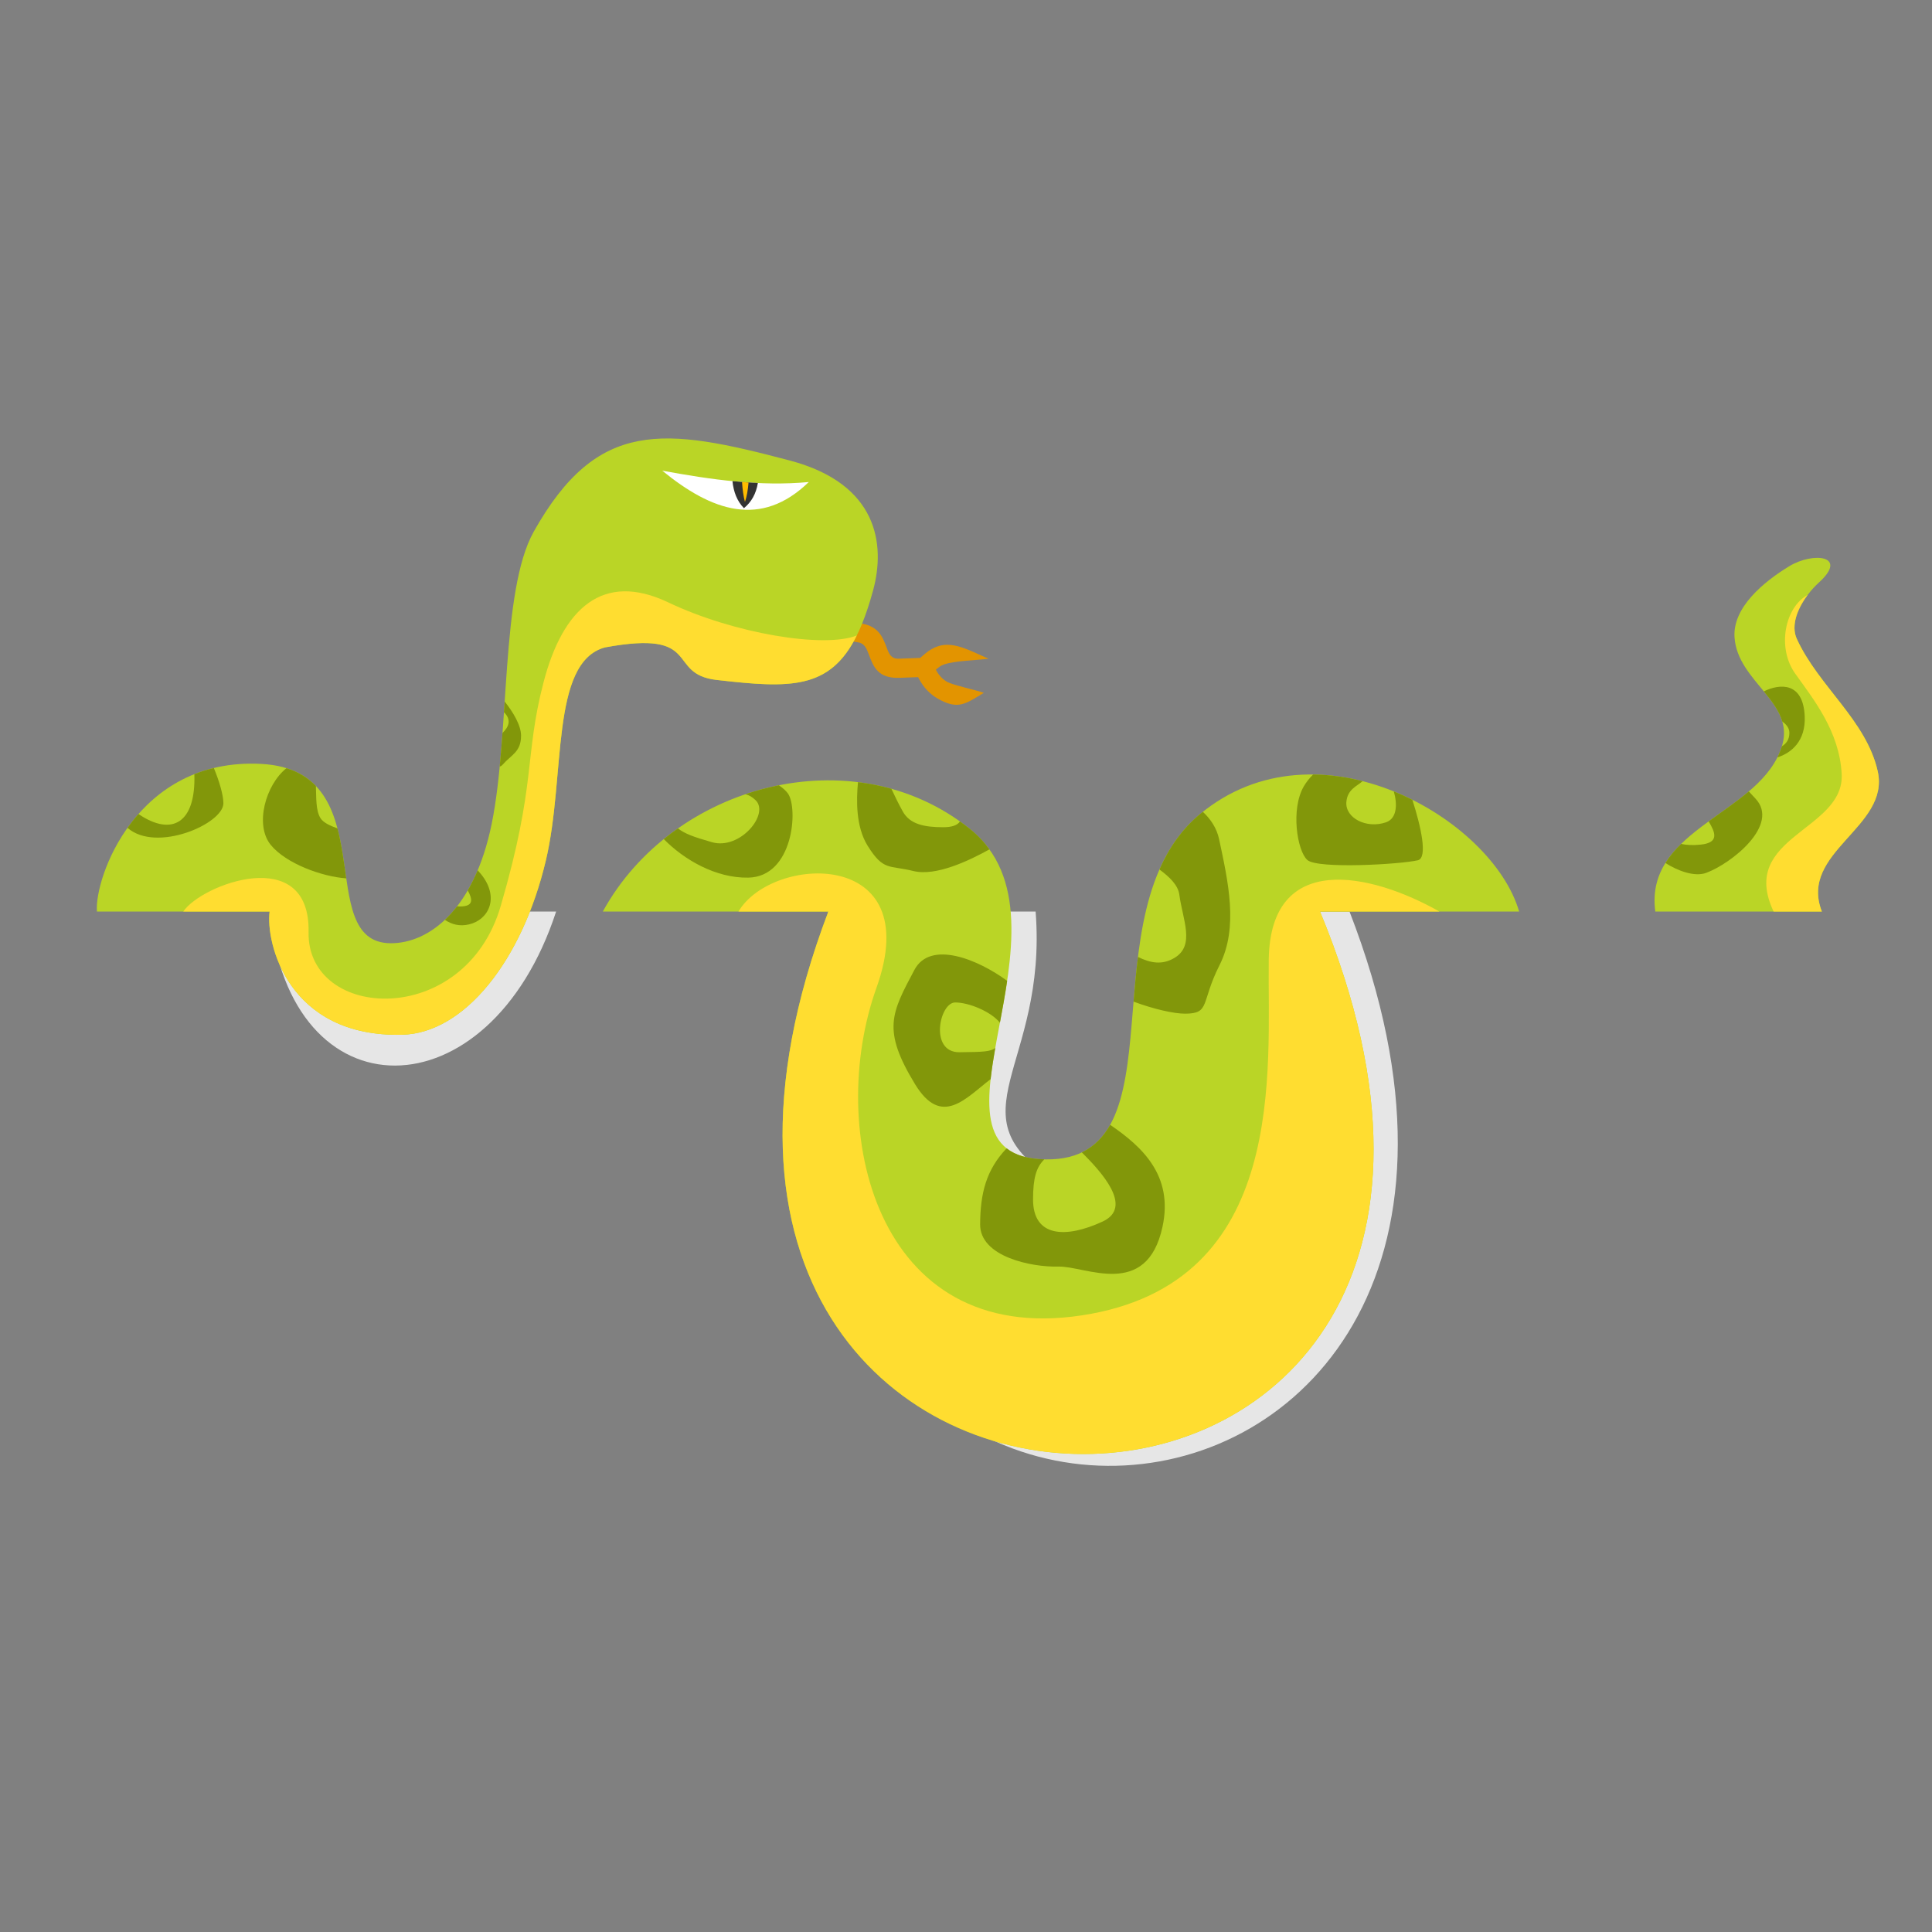 <?xml version="1.0" encoding="UTF-8"?>
<svg version="1.1" viewBox="0 0 880 880" xmlns="http://www.w3.org/2000/svg">
<rect x="0" y="0" width="880" height="880" fill="#808080" stroke="none"/>
<defs>
<clipPath id="a">
<path d="m0 660h660v-660h-660z"/>
</clipPath>
</defs>
<g transform="matrix(1.333 0 0 -1.333 0 880)">
<g clip-path="url(#a)">
<g transform="translate(283.05 348.69)">
<path d="m0 0h70.821c4.165-53.274-29.853-69.753 7.288-92.134 17.036 4.564 26.783 2.881 43.818 7.446 15.36 28.23 30.72 56.459 46.082 84.688h10.072c92.679-238.82-238.13-265.9-178.08 0m-190.92 0c6.635-70.423 75.061-69.929 97.897 0h-18.398c-26.536-40.646-53.033-39.584-79.499 0" fill="#e6e6e6" fill-rule="evenodd"/>
</g>
<g transform="translate(273.68 450.63)">
<path d="m0 0 20.753-3.53c5.83-0.992 7.227-4.707 8.583-8.322 0.721-1.922 1.422-3.786 4.106-3.69l7.284 0.265 1.801 1.527c1.347 1.144 2.819 1.976 4.41 2.495 5.615 1.831 11.993-2.198 17.207-4.28-4.347-0.574-11.278-0.672-15.183-1.946-1.2-0.392-1.935-1.036-2.858-1.82 0.935-1.78 2.137-3.178 3.898-4.187 1.767-1.012 9.534-2.697 12.497-3.723-6.194-3.688-8.71-5.999-15.752-1.966-2.63 1.506-4.824 3.768-6.337 6.639l-0.363 0.695-6.373-0.232c-7.379-0.265-8.898 3.775-10.461 7.943-0.701 1.865-1.422 3.786-3.535 4.144l-20.752 3.53z" fill="#e39400" fill-rule="evenodd"/>
</g>
<g transform="translate(519.09 348.69)">
<path d="m0 0c-9.257 31.936-68.907 66.551-109 33.324-40.089-33.226-4.672-118.62-52.763-118.02-48.093 0.599 13.948 80.891-25.866 112.88-39.814 31.991-101.64 15.32-125.48-28.187h77.061c-93.953-247.15 270.29-247.15 168.01 0z" fill="#bad526" fill-rule="evenodd"/>
</g>
<g transform="translate(266.14 391.84)">
<path d="m0 0c-3.858-0.767-7.673-1.789-11.41-3.056 1.156-0.295 2.309-0.923 3.466-2.051 4.832-4.705-5.279-17.094-14.926-14.348-6.412 1.827-9.391 2.952-11.607 4.724-1.659-1.164-3.28-2.387-4.857-3.662 7.035-7.137 17.831-13.368 28.866-13.171 15.453 0.276 17.114 23.682 13.589 28.712-0.665 0.947-1.759 1.929-3.121 2.852m71.941-21.911c-1.802 2.503-3.981 4.836-6.616 6.954-1.131 0.91-2.283 1.774-3.449 2.606-0.841-1.317-2.73-1.985-5.715-1.985-6.588 0-11.37 1.04-13.802 5.349-1.489 2.642-2.844 5.525-3.919 7.792-3.749 1.04-7.563 1.792-11.407 2.265-0.572-6.113-0.773-15.221 3.306-21.754 5.435-8.703 7.264-6.544 15.621-8.619 7.706-1.91 19.154 3.606 25.981 7.392m0.419-78.499c-8.608-6.603-16.789-16.585-25.853-1.693-11.318 18.588-8.032 24.217-0.208 38.997 5.464 10.326 21.814 3.571 31.706-3.729-0.709-4.82-1.596-9.625-2.47-14.303-3.116 3.868-10.671 6.923-15.284 6.923-5.388 0-8.922-17.111 1.458-17.009 8.438 0.082 10.483 0.208 12.232 1.437-0.65-3.7-1.213-7.261-1.581-10.623m40.839-15.618c-2.321-4.155-5.437-7.386-9.679-9.415 6.318-6.327 17.9-18.623 7.114-23.631-12.771-5.932-23.783-5.254-23.783 7.547 0 7.307 1.102 11.033 3.873 13.705-5.82 0.138-9.996 1.469-12.905 3.763-6.951-7.339-8.982-15.25-9.048-25.977-0.065-11.094 17.627-14.691 26.757-14.43 9.133 0.261 30.162-11.376 35.558 13.596 3.799 17.585-7.023 27.413-17.887 34.842m31.686 106.95c-0.312-0.247-0.624-0.486-0.931-0.741-6.292-5.214-10.721-11.714-13.908-18.962 3.433-2.54 6.364-5.332 6.794-8.604 1.107-8.452 5.503-17.32-1.653-21.601-4.261-2.551-8.289-1.738-12.481 0.323-0.633-5.1-1.087-10.229-1.505-15.265 6.895-2.579 13.818-4.131 17.62-4.12 8.669 0.028 5.257 3.724 11.775 16.623 6.515 12.899 2.901 28.552-0.16 42.978-0.798 3.766-2.867 6.852-5.551 9.369m71.576 4.119c-2.07 1.036-4.186 1.999-6.346 2.872 1.225-4.17 1.22-9.239-2.667-10.573-6.705-2.301-13.936 1.496-13.537 6.884 0.328 4.426 3.725 5.5 5.558 7.184-5.534 1.402-11.221 2.208-16.923 2.274-1.268-1.281-2.359-2.65-3.184-4.073-4.513-7.78-2.285-21.997 1.218-25.142 3.505-3.145 31.929-1.479 37.759-0.099 3.496 0.827 1.006 11.716-1.878 20.673" fill="#82970a" fill-rule="evenodd"/>
</g>
<g transform="translate(622.54 348.69)">
<path d="m0 0h-56.928c-3.819 28.812 36.572 33.316 43.389 56.915 4.23 14.642-15.322 21.602-16.313 36.81-0.667 10.205 10.003 18.986 18.745 24.298 8.056 4.898 20.359 3.713 10.065-5.623-5.061-4.59-10.364-13.029-7.519-19.24 7.431-16.233 23.765-27.831 27.653-45.256 4.261-19.118-27.076-27.539-19.092-47.904" fill="#bad526" fill-rule="evenodd"/>
</g>
<g transform="translate(607.33 401.36)">
<path d="m0 0c0.608 1.209 1.119 2.475 1.53 3.795 1.498 0.905 2.574 2.289 2.574 4.602 0 1.598-0.981 2.832-2.411 3.846-1.089 3.706-3.591 6.999-6.319 10.322 5.503 2.704 13.427 3.243 13.967-8.476 0.392-8.554-4.614-12.597-9.341-14.089m-38.26-36.09c1.467 2.354 3.304 4.51 5.378 6.536 1.7-0.377 3.847-0.537 6.662-0.249 6.493 0.667 4.984 4.184 2.738 7.934 4.621 3.369 9.47 6.63 13.719 10.242 0.622-0.672 1.365-1.478 2.279-2.45 8.442-8.988-8.224-22.194-16.837-25.375-3.994-1.475-9.765 0.716-13.939 3.362" fill="#82970a" fill-rule="evenodd"/>
</g>
<g transform="translate(92.134 348.69)">
<path d="m0 0h-59.011c-0.918 11.366 13.428 52.644 56.095 50.452s17.162-61.196 44.295-61.282c13.224-0.042 28.578 11.663 34.513 40.879 6.24 30.728 2.99 79.523 14.359 99.774 21.764 38.76 44.498 35.658 87.475 24.298 30.217-7.987 32.739-28.758 28.463-44.431-9.286-34.036-22.775-34.071-53.456-30.547-17.487 2.007-4.397 17.356-38.185 11.107-18.751-5.162-13.35-43.98-20.141-72.72-8.126-34.394-27.943-59.16-49.2-59.632-39.02-0.867-46.595 31.573-45.207 42.102" fill="#bad526" fill-rule="evenodd"/>
</g>
<g transform="translate(170.75 398.22)">
<path d="m0 0c0.361 3.751 0.672 7.599 0.956 11.494 2.104 2.01 3.205 4.459 0.495 7.08l0.244 3.651c2.852-3.538 5.6-8.115 5.6-11.661 0-5.597-3.371-6.546-6.248-9.863-0.315-0.361-0.667-0.587-1.047-0.701m-18.732-52.369c1.437 1.355 2.832 2.893 4.169 4.622 0.308-0.032 0.628-0.05 0.958-0.05 4.875 0 4.296 2.533 2.681 5.487 1.209 2.093 2.348 4.381 3.399 6.877 0.357-0.375 0.736-0.807 1.134-1.302 6.486-8.033 2.597-15.606-4.063-17.182-3.223-0.763-5.935-0.031-8.278 1.548m-54.123 51.83c4.242-1.32 7.503-3.436 10.047-6.101 0.159-3.857-0.098-8.31 1.574-10.987 0.921-1.48 3.141-2.544 5.79-3.491 1.468-5.554 2.189-11.516 3.005-17.075-8.278 0.591-20.543 5.018-25.781 11.416-5.587 6.824-1.795 20.553 5.365 26.238m-54.331-20.39c1.146 1.606 2.392 3.191 3.747 4.726l0.215-0.145c11.25-7.528 19.426-2.978 18.889 13.758 2.102 0.836 4.316 1.546 6.648 2.108 1.82-4.351 3.273-9.234 3.273-12.058 0-6.985-22.891-17.039-32.772-8.389" fill="#82970a" fill-rule="evenodd"/>
</g>
<g transform="translate(226.29 499.34)">
<path d="m0 0c16.925-13.856 33.7-19.75 50.075-3.884-16.691-1.56-33.381 0.798-50.075 3.884" fill="#fff" fill-rule="evenodd"/>
</g>
<g transform="translate(258.96 495.12)">
<path d="m0 0c-2.891 0.136-5.783 0.354-8.674 0.641 0.36-3.62 1.53-6.778 3.912-9.241 2.59 2.106 4.162 4.984 4.762 8.6" fill="#333" fill-rule="evenodd"/>
</g>
<g transform="translate(255.78 495.3)">
<path d="m0 0c-0.741 0.05-1.484 0.105-2.228 0.165 0.167-2.607 0.484-4.909 1.001-6.801 0.597 1.709 1.003 3.928 1.227 6.636" fill="#fb0" fill-rule="evenodd"/>
</g>
<g transform="translate(252.33 348.69)">
<path d="m0 0h30.722c-93.953-247.15 270.29-247.15 168.01 0h40.784c-23.343 13.233-57.843 20.91-58.315-16.49-0.474-37.4 7.092-110.68-63.843-121.49-70.936-10.816-87.378 64.033-70.206 111.9 17.173 47.866-35.636 45.543-47.151 26.081m-160.2 0h-29.506c6.201 9.279 43.408 23.35 42.816-6.995-0.592-30.344 53.377-33.211 65.659 8.899 12.286 42.112 7.974 50.751 14.593 76.28 6.621 25.53 20.341 38.079 42.664 27.447 22.32-10.631 53.163-15.763 64.406-11.304-9.198-18.563-22.793-18.067-47.899-15.184-17.487 2.007-4.397 17.356-38.185 11.107-18.751-5.162-13.35-43.98-20.141-72.72-8.126-34.394-27.943-59.16-49.2-59.632-39.02-0.867-46.595 31.573-45.207 42.102m530.4 0h-16.484c-12.219 25.776 24.307 27.564 23.256 47.03-0.788 14.579-9.586 25.435-15.898 34.301-6.311 8.866-3.484 22.652 4.258 26.844l2e-3 2e-3c-3.43-4.579-5.806-10.411-3.695-15.017 7.431-16.233 23.765-27.831 27.653-45.256 4.261-19.118-27.076-27.539-19.092-47.904" fill="#ffdd30" fill-rule="evenodd"/>
</g>
</g>
</g>
</svg>
